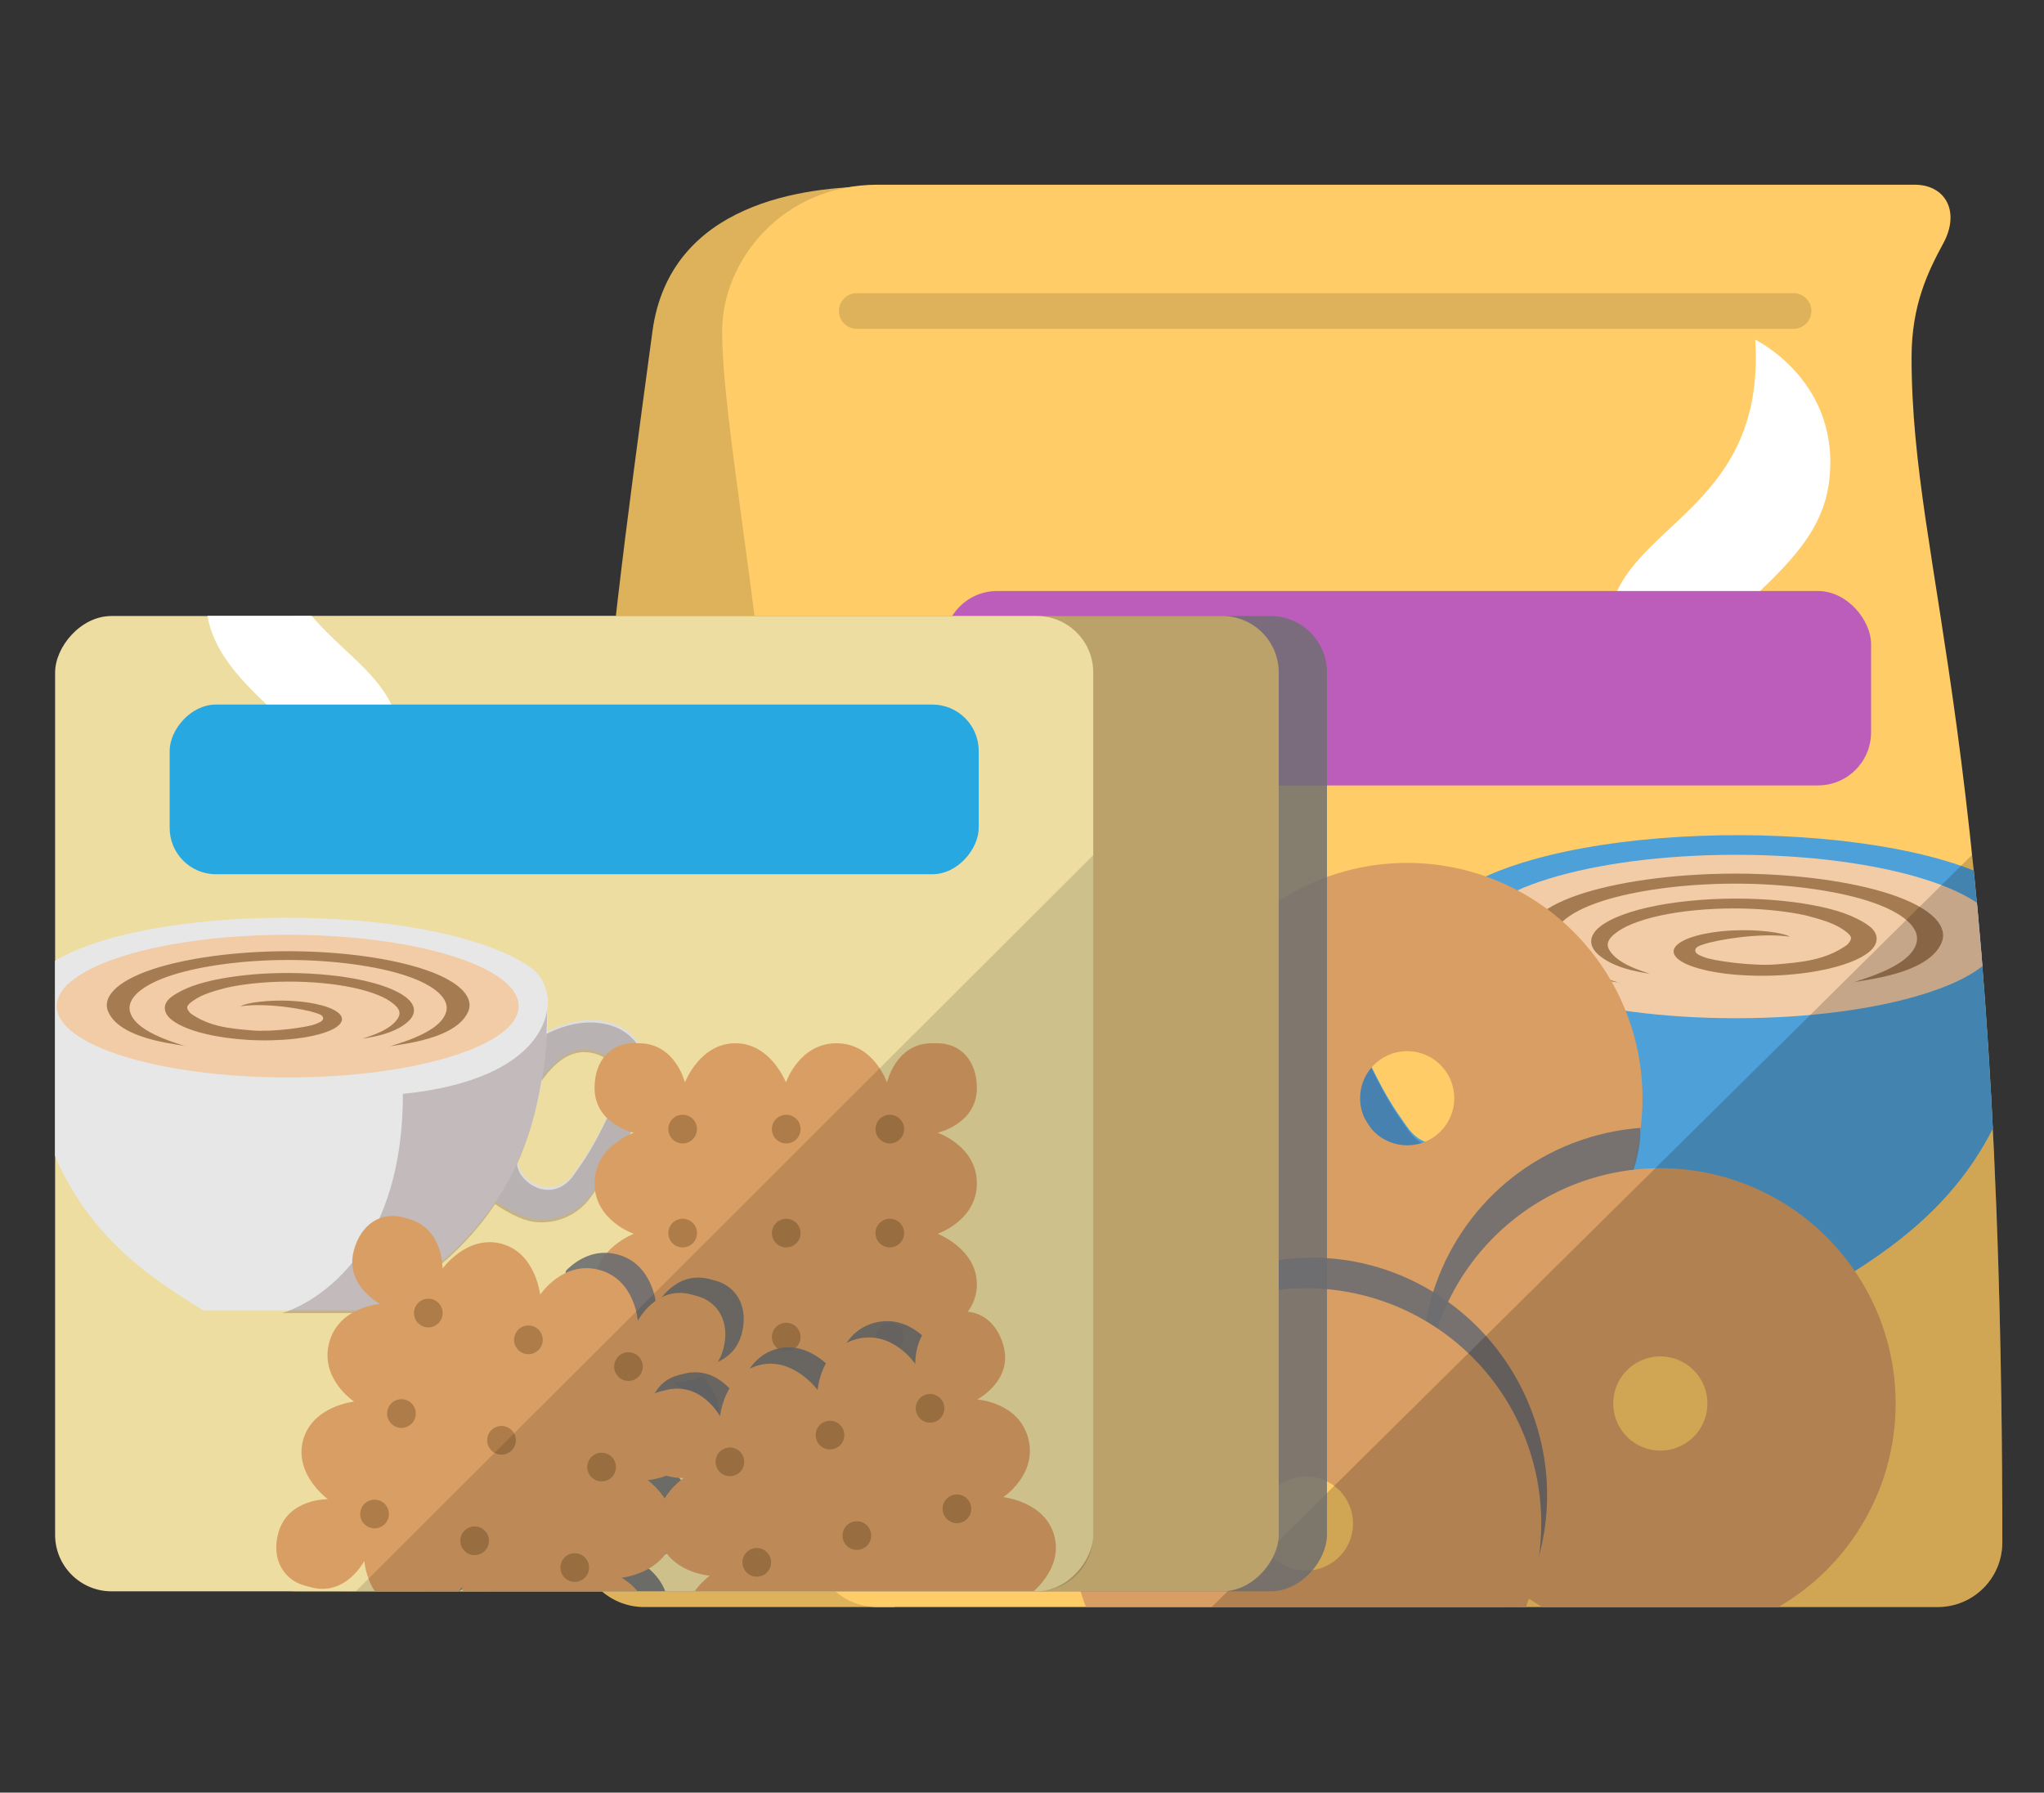 <?xml version="1.0" encoding="UTF-8" standalone="no"?>
<svg
   xmlns:dc="http://purl.org/dc/elements/1.1/"
   xmlns:cc="http://creativecommons.org/ns#"
   xmlns:rdf="http://www.w3.org/1999/02/22-rdf-syntax-ns#"
   xmlns:svg="http://www.w3.org/2000/svg"
   xmlns="http://www.w3.org/2000/svg"
   height="174.933"
   width="199.467"
   viewBox="0 0 187 164"
   id="svg8809"
   version="1.1">
  <rect x="0" y="0" width="187" height="164" fill="#333333" stroke="none"/>
  <defs
     id="defs8811">
    <clipPath
       clipPathUnits="userSpaceOnUse"
       id="clipPath9817">
      <ellipse
         ry="13.088"
         rx="12.762"
         style="color:#000000;clip-rule:nonzero;display:inline;overflow:visible;visibility:visible;opacity:1;isolation:auto;mix-blend-mode:normal;color-interpolation:sRGB;color-interpolation-filters:linearRGB;solid-color:#000000;solid-opacity:1;fill:#ffffff;fill-opacity:1;fill-rule:nonzero;stroke:none;stroke-width:2;stroke-linecap:round;stroke-linejoin:miter;stroke-miterlimit:4;stroke-dasharray:none;stroke-dashoffset:0;stroke-opacity:1;marker:none;color-rendering:auto;image-rendering:auto;shape-rendering:auto;text-rendering:auto;enable-background:accumulate"
         id="ellipse9819"
         cx="-525.889"
         cy="345.247"
         transform="matrix(0,1,1,0,0,0)" />
    </clipPath>
    <clipPath
       clipPathUnits="userSpaceOnUse"
       id="clipPath9708">
      <path
         style="color:#000000;clip-rule:nonzero;display:inline;overflow:visible;visibility:visible;opacity:1;isolation:auto;mix-blend-mode:normal;color-interpolation:sRGB;color-interpolation-filters:linearRGB;solid-color:#000000;solid-opacity:1;fill:#ffffff;fill-opacity:1;fill-rule:nonzero;stroke:none;stroke-width:2;stroke-linecap:round;stroke-linejoin:miter;stroke-miterlimit:4;stroke-dasharray:none;stroke-dashoffset:0;stroke-opacity:1;marker:none;color-rendering:auto;image-rendering:auto;shape-rendering:auto;text-rendering:auto;enable-background:accumulate"
         d="m -2327.51,929.574 c 2.593,7.134 0.14,15.055 -6.972,19.905 -5.126,3.496 -11.167,5.977 -17.319,5.026 l 0.647,-8.688 8.23,-22.472 c 2.434,-5.498 11.12,-0.5 11.12,-0.5 2,2.061 3.429,4.351 4.293,6.729 z"
         id="path9710" />
    </clipPath>
    <clipPath
       clipPathUnits="userSpaceOnUse"
       id="clipPath9618">
      <ellipse
         transform="matrix(-0.725,-0.689,0.59,-0.807,0,0)"
         ry="14.171"
         rx="13.23"
         style="color:#000000;clip-rule:nonzero;display:inline;overflow:visible;visibility:visible;opacity:1;isolation:auto;mix-blend-mode:normal;color-interpolation:sRGB;color-interpolation-filters:linearRGB;solid-color:#000000;solid-opacity:1;fill:#ffffff;fill-opacity:1;fill-rule:nonzero;stroke:none;stroke-width:2;stroke-linecap:round;stroke-linejoin:miter;stroke-miterlimit:4;stroke-dasharray:none;stroke-dashoffset:0;stroke-opacity:1;marker:none;color-rendering:auto;image-rendering:auto;shape-rendering:auto;text-rendering:auto;enable-background:accumulate"
         id="ellipse9620"
         cx="33.025"
         cy="626.371" />
    </clipPath>
    <clipPath
       clipPathUnits="userSpaceOnUse"
       id="clipPath9708-2">
      <path
         style="color:#000000;clip-rule:nonzero;display:inline;overflow:visible;visibility:visible;opacity:1;isolation:auto;mix-blend-mode:normal;color-interpolation:sRGB;color-interpolation-filters:linearRGB;solid-color:#000000;solid-opacity:1;fill:#ffffff;fill-opacity:1;fill-rule:nonzero;stroke:none;stroke-width:2;stroke-linecap:round;stroke-linejoin:miter;stroke-miterlimit:4;stroke-dasharray:none;stroke-dashoffset:0;stroke-opacity:1;marker:none;color-rendering:auto;image-rendering:auto;shape-rendering:auto;text-rendering:auto;enable-background:accumulate"
         d="m -2327.51,929.574 c 2.593,7.134 0.14,15.055 -6.972,19.905 -5.126,3.496 -11.167,5.977 -17.319,5.026 l 0.647,-8.688 8.23,-22.472 c 2.434,-5.498 11.12,-0.5 11.12,-0.5 2,2.061 3.429,4.351 4.293,6.729 z"
         id="path9710-2" />
    </clipPath>
    <clipPath
       id="clipPath71946"
       clipPathUnits="userSpaceOnUse">
      <path
         style="opacity:1;vector-effect:none;fill:#ffffff;fill-opacity:1;stroke:none;stroke-width:20.804;stroke-linecap:round;stroke-linejoin:round;stroke-miterlimit:4;stroke-dasharray:none;stroke-dashoffset:0;stroke-opacity:1"
         d="m 2644.565,-3840.135 h 192.974 c 5.769,0 8.519,5.024 5.36,10.877 -2.809,5.204 -5.923,11.438 -5.923,21.242 0,40.354 16.892,70.314 16.892,220.558 0,6.673 -5.372,12.045 -12.045,12.045 h -197.288 c -6.673,0 -12.045,-5.372 -12.045,-12.045 0,-132.8 -16.892,-199.489 -16.892,-225.369 0,-13.309 11.345,-27.308 28.967,-27.308 z"
         id="path71948" />
    </clipPath>
    <clipPath
       id="clipPath34918"
       clipPathUnits="userSpaceOnUse">
      <rect
         style="opacity:1;vector-effect:none;fill:#ffffff;fill-opacity:1;stroke:none;stroke-width:20.804;stroke-linecap:round;stroke-linejoin:round;stroke-miterlimit:4;stroke-dasharray:none;stroke-dashoffset:0;stroke-opacity:1"
         id="rect34920"
         width="221.378"
         height="207.985"
         x="2632.49"
         y="-3783.398"
         rx="12.045"
         ry="12.045" />
    </clipPath>
  </defs>
  <g
     id="g73428"
     style="display:inline"
     transform="matrix(0.696,0,0,0.696,-302.041,3020.389)">
    <g
       transform="matrix(1.187,0,0,1.187,-1744.999,628.297)"
       id="g71918">
      <path
         id="path71923"
         d="m 1932.678,-4164.637 c -7.721,0 -22.797,1.716 -24.737,16.051 -6.073,44.875 -8.077,60.613 -8.077,134.094 0,3.97 3.196,7.167 7.167,7.167 h 27.757 z"
         style="opacity:1;vector-effect:none;fill:#deb25a;fill-opacity:1;stroke:none;stroke-width:12.378;stroke-linecap:round;stroke-linejoin:round;stroke-miterlimit:4;stroke-dasharray:none;stroke-dashoffset:0;stroke-opacity:1" />
      <path
         style="opacity:1;vector-effect:none;fill:#ffcc67;fill-opacity:1;stroke:none;stroke-width:12.378;stroke-linecap:round;stroke-linejoin:round;stroke-miterlimit:4;stroke-dasharray:none;stroke-dashoffset:0;stroke-opacity:1"
         d="m 1932.893,-4164.834 h 114.819 c 3.432,0 5.069,2.989 3.189,6.472 -1.671,3.096 -3.524,6.805 -3.524,12.639 0,24.011 10.051,41.837 10.051,131.231 0,3.97 -3.196,7.167 -7.167,7.167 h -117.385 c -3.97,0 -7.167,-3.196 -7.167,-7.167 0,-79.016 -10.051,-118.695 -10.051,-134.094 0,-7.919 6.75,-16.248 17.235,-16.248 z"
         id="rect71874" />
      <g
         id="g71912"
         clip-path="url(#clipPath71946)"
         transform="matrix(0.595,0,0,0.595,359.39,-1879.973)">
        <g
           transform="matrix(-3.464,0,0,3.464,2961.312,-3794.9)"
           id="g71894"
           style="display:inline">
          <path
             id="path71876"
             d="m 52.218,10.621 c 0.458,5.533 -3.96,7.67 -3.96,7.67 1.635,-7.931 -7.135,-9.285 -7.92,-15.341 -0.703,-5.422 3.96,-7.67 3.96,-7.67 -0.589,9.437 7.469,9.892 7.92,15.341 z"
             style="color:#000000;clip-rule:nonzero;display:inline;overflow:visible;visibility:visible;opacity:1;isolation:auto;mix-blend-mode:normal;color-interpolation:sRGB;color-interpolation-filters:linearRGB;solid-color:#000000;solid-opacity:1;fill:#ffffff;fill-opacity:1;fill-rule:nonzero;stroke:none;stroke-width:0.787;stroke-linecap:butt;stroke-linejoin:miter;stroke-miterlimit:4;stroke-dasharray:none;stroke-dashoffset:0;stroke-opacity:1;marker:none;color-rendering:auto;image-rendering:auto;shape-rendering:auto;text-rendering:auto;enable-background:accumulate" />
          <g
             transform="matrix(0.931,0,0,0.931,3.328,1.596)"
             id="g71890">
            <path
               style="color:#000000;font-style:normal;font-variant:normal;font-weight:normal;font-stretch:normal;font-size:medium;line-height:normal;font-family:sans-serif;font-variant-ligatures:normal;font-variant-position:normal;font-variant-caps:normal;font-variant-numeric:normal;font-variant-alternates:normal;font-feature-settings:normal;text-indent:0;text-align:start;text-decoration:none;text-decoration-line:none;text-decoration-style:solid;text-decoration-color:#000000;letter-spacing:normal;word-spacing:normal;text-transform:none;writing-mode:lr-tb;direction:ltr;text-orientation:mixed;dominant-baseline:auto;baseline-shift:baseline;text-anchor:start;white-space:normal;shape-padding:0;clip-rule:nonzero;display:inline;overflow:visible;visibility:visible;opacity:1;isolation:auto;mix-blend-mode:normal;color-interpolation:sRGB;color-interpolation-filters:linearRGB;solid-color:#000000;solid-opacity:1;vector-effect:none;fill:#4da0d8;fill-opacity:1;fill-rule:evenodd;stroke:none;stroke-width:0.556;stroke-linecap:round;stroke-linejoin:round;stroke-miterlimit:4;stroke-dasharray:none;stroke-dashoffset:0;stroke-opacity:1;color-rendering:auto;image-rendering:auto;shape-rendering:auto;text-rendering:auto;enable-background:accumulate"
               d="m 61.76,29.607 0.013,3.073 c 1.146,-1.676 2.317,-2.456 3.769,-2.027 1.602,0.473 1.701,2.191 1.196,3.293 -1.292,2.82 -1.908,3.657 -2.642,4.697 -1.582,2.243 -4.206,0.164 -3.705,-1.15 l -1.608,3.01 c 0,0 1.067,0.766 2.061,1.099 1.367,0.459 3.302,0.059 4.407,-1.545 0.9,-1.307 1.891,-2.455 3.368,-5.867 0.946,-2.186 0.096,-4.741 -2.037,-5.402 -1.685,-0.523 -3.326,-0.026 -4.824,0.817 z"
               id="path71878" />
            <path
               id="path71880"
               d="m 27.924,27.525 c 0,-1.357 0.576,-2.059 1.455,-2.643 6.016,-3.999 24.652,-4.195 31.501,0 0.858,0.525 1.455,1.354 1.455,2.643 0,12.955 -6.93,17.378 -11.62,20.251 H 39.544 C 34.821,44.847 27.924,40.496 27.924,27.525 Z"
               style="color:#000000;clip-rule:nonzero;display:inline;overflow:visible;visibility:visible;opacity:1;isolation:auto;mix-blend-mode:normal;color-interpolation:sRGB;color-interpolation-filters:linearRGB;solid-color:#000000;solid-opacity:1;vector-effect:none;fill:#4da0d8;fill-opacity:1;fill-rule:nonzero;stroke:none;stroke-width:0.556;stroke-linecap:round;stroke-linejoin:miter;stroke-miterlimit:4;stroke-dasharray:none;stroke-dashoffset:0;stroke-opacity:1;marker:none;color-rendering:auto;image-rendering:auto;shape-rendering:auto;text-rendering:auto;enable-background:accumulate" />
            <ellipse
               ry="4.716"
               rx="15.272"
               cy="27.657"
               cx="45.129"
               id="ellipse71882"
               style="color:#000000;clip-rule:nonzero;display:inline;overflow:visible;visibility:visible;opacity:1;isolation:auto;mix-blend-mode:normal;color-interpolation:sRGB;color-interpolation-filters:linearRGB;solid-color:#000000;solid-opacity:1;vector-effect:none;fill:#f1cca7;fill-opacity:1;fill-rule:nonzero;stroke:none;stroke-width:0.742;stroke-linecap:round;stroke-linejoin:miter;stroke-miterlimit:4;stroke-dasharray:none;stroke-dashoffset:0;stroke-opacity:1;marker:none;color-rendering:auto;image-rendering:auto;shape-rendering:auto;text-rendering:auto;enable-background:accumulate" />
            <g
               id="g71888"
               transform="matrix(0.842,0,0,0.251,112.135,31.628)"
               style="fill:#e8e8e8;fill-opacity:1">
              <path
                 style="fill:#a57c52;fill-opacity:1;fill-rule:evenodd;stroke:none;stroke-width:0.243px;stroke-linecap:butt;stroke-linejoin:miter;stroke-opacity:1"
                 d="m -87.614,-5.147 c 0.385,-0.507 -5.091,-1.074 -6.084,-9.368 0,-1e-6 0,-1e-6 0,-2e-6 -0.398,-3.376 0.479,-7.641 3.523,-11.036 2.525,-2.804 6.412,-4.75 10.702,-4.733 0.01,6e-5 0.019,1.29e-4 0.029,2.08e-4 4.278,0.035 8.134,2.016 10.626,4.84 3.017,3.434 3.848,7.721 3.409,11.1 -1.096,8.307 -6.601,8.791 -6.219,9.31 -0.203,-0.275 4.08,-3.129 4.507,-9.484 0.205,-2.958 -0.7,-6.65 -3.314,-9.468 -2.143,-2.322 -5.466,-3.969 -9.024,-3.99 -0.008,-4.7e-5 -0.016,-8.5e-5 -0.024,-1.15e-4 -3.567,-0.023 -6.918,1.593 -9.088,3.897 -2.637,2.786 -3.581,6.457 -3.413,9.41 10e-7,0 10e-7,0 10e-7,0 0.349,6.346 4.578,9.25 4.372,9.522 z"
                 id="path71884" />
              <path
                 style="fill:#a57c52;fill-opacity:1;fill-rule:evenodd;stroke:none;stroke-width:0.181px;stroke-linecap:butt;stroke-linejoin:miter;stroke-opacity:1"
                 d="m -73.654,-7.238 c -0.115,-0.141 1.914,-1.568 2.654,-5.009 0.331,-1.534 0.31,-2.875 -0.519,-4.793 -0.662,-1.536 -1.864,-3.038 -3.534,-4.03 l -2e-6,-10e-7 c -1.467,-0.873 -3.309,-1.345 -5.177,-1.17 -1.452,0.136 -2.927,0.662 -4.157,1.576 -0.932,0.851 -1.903,1.652 -2.658,3.511 -0.542,1.336 -0.535,1.817 -0.178,3.211 1.497,3.605 3.162,4.041 4.825,4.522 1.637,0.474 4.38,-0.821 4.97,-1.636 0.235,-0.326 0.641,-0.707 0.629,-1.609 -0.012,-0.902 -0.44,-1.186 -0.598,-1.377 -0.804,-0.969 -3.88,-2.765 -5.894,-1.727 0.012,0.014 0.361,-0.951 2.094,-1.378 0.704,-0.173 1.631,-0.21 2.609,0.126 0.767,0.264 1.559,0.763 2.183,1.536 0.536,0.665 0.935,1.525 1.054,2.499 0.138,1.161 -0.13,2.439 -0.864,3.541 -0.662,0.989 -1.662,1.8 -2.877,2.249 -1.122,0.413 -2.385,0.516 -3.629,0.268 -1.17,-0.235 -2.296,-0.76 -3.269,-1.532 -1.397,-1.107 -2.466,-2.696 -2.948,-4.529 -0.455,-1.738 -0.399,-3.786 0.281,-5.393 1.033,-2.442 2.29,-3.56 3.261,-4.284 1.512,-1.101 3.281,-1.711 5.028,-1.845 2.249,-0.173 4.402,0.434 6.114,1.515 l 2e-6,1e-6 c 1.945,1.231 3.267,3.022 3.957,4.834 0.859,2.261 0.743,4.479 0.248,6.159 -1.2,4.058 -3.707,4.638 -3.604,4.765 z"
                 id="path71886" />
            </g>
          </g>
          <path
             style="color:#000000;font-style:normal;font-variant:normal;font-weight:normal;font-stretch:normal;font-size:medium;line-height:normal;font-family:sans-serif;font-variant-ligatures:normal;font-variant-position:normal;font-variant-caps:normal;font-variant-numeric:normal;font-variant-alternates:normal;font-feature-settings:normal;text-indent:0;text-align:start;text-decoration:none;text-decoration-line:none;text-decoration-style:solid;text-decoration-color:#000000;letter-spacing:normal;word-spacing:normal;text-transform:none;writing-mode:lr-tb;direction:ltr;text-orientation:mixed;dominant-baseline:auto;baseline-shift:baseline;text-anchor:start;white-space:normal;shape-padding:0;clip-rule:nonzero;display:inline;overflow:visible;visibility:visible;opacity:0.2;isolation:auto;mix-blend-mode:normal;color-interpolation:sRGB;color-interpolation-filters:linearRGB;solid-color:#000000;solid-opacity:1;vector-effect:none;fill:#2b080a;fill-opacity:1;fill-rule:evenodd;stroke:none;stroke-width:1.316;stroke-linecap:round;stroke-linejoin:round;stroke-miterlimit:4;stroke-dasharray:none;stroke-dashoffset:0;stroke-opacity:1;color-rendering:auto;image-rendering:auto;shape-rendering:auto;text-rendering:auto;enable-background:accumulate"
             d="m -183.377,533.763 c 0,29.26 -18.875,34.251 -18.875,34.251 l 13.945,-0.009 c 6.04,-3.699 13.647,-8.495 19.326,-17.033 0.557,0.385 2.609,1.758 4.635,2.438 3.232,1.085 7.808,0.139 10.422,-3.654 2.129,-3.09 4.473,-5.803 7.965,-13.873 2.237,-5.17 0.227,-11.211 -4.816,-12.775 -3.527,-1.094 -6.972,-0.295 -10.174,1.283 0.074,-1.384 0.123,-2.798 0.123,-4.273 0,0 0.324,11.271 -22.551,13.646 z m 28.273,-6.523 c 0.601,-0.006 1.221,0.083 1.865,0.273 3.787,1.119 4.022,5.181 2.828,7.787 -3.056,6.668 -4.512,8.65 -6.246,11.109 -3.338,4.735 -8.626,1.328 -8.885,-1.668 1.682,-3.729 3.007,-8.03 3.818,-13.018 2.066,-2.841 4.183,-4.461 6.619,-4.484 z"
             transform="matrix(0.394,0,0,0.394,124.684,-177.553)"
             id="path71892" />
        </g>
        <g
           transform="matrix(-0.778,0.234,0.234,0.778,5110.341,-579.061)"
           style="display:inline"
           id="g71910">
          <path
             id="path71896"
             d="m 1694.489,-4536.592 a 53.906,53.906 0 0 0 -53.906,53.906 53.906,53.906 0 0 0 53.906,53.906 53.906,53.906 0 0 0 53.906,-53.906 53.906,53.906 0 0 0 -53.906,-53.906 z m 0,43.125 a 10.781,10.781 0 0 1 10.781,10.781 10.781,10.781 0 0 1 -10.781,10.781 10.781,10.781 0 0 1 -10.781,-10.781 10.781,10.781 0 0 1 10.781,-10.781 z"
             style="opacity:1;vector-effect:none;fill:#d99e63;fill-opacity:1;stroke:none;stroke-width:13.125;stroke-linecap:round;stroke-linejoin:round;stroke-miterlimit:4;stroke-dasharray:none;stroke-dashoffset:0;stroke-opacity:1" />
          <g
             transform="translate(25.312)"
             id="g71902">
            <path
               id="path71898"
               d="m 1631.677,-4462.06 c -4.013,0 -7.923,0.438 -11.685,1.27 0,0 6.778,31.072 60.901,30.61 -8.423,-18.791 -27.291,-31.88 -49.216,-31.88 z"
               style="opacity:0.9;vector-effect:none;fill:#6d6e70;fill-opacity:1;stroke:none;stroke-width:13.125;stroke-linecap:round;stroke-linejoin:round;stroke-miterlimit:4;stroke-dasharray:none;stroke-dashoffset:0;stroke-opacity:1" />
            <path
               style="opacity:1;vector-effect:none;fill:#d99e63;fill-opacity:1;stroke:none;stroke-width:13.125;stroke-linecap:round;stroke-linejoin:round;stroke-miterlimit:4;stroke-dasharray:none;stroke-dashoffset:0;stroke-opacity:1"
               d="m 1633.786,-4452.92 a 53.906,53.906 0 0 0 -53.906,53.906 53.906,53.906 0 0 0 53.906,53.906 53.906,53.906 0 0 0 53.906,-53.906 53.906,53.906 0 0 0 -53.906,-53.906 z m 0,43.125 a 10.781,10.781 0 0 1 10.781,10.781 10.781,10.781 0 0 1 -10.781,10.781 10.781,10.781 0 0 1 -10.781,-10.781 10.781,10.781 0 0 1 10.781,-10.781 z"
               id="path71900" />
          </g>
          <g
             transform="translate(3.166,2.952)"
             id="g71908">
            <path
               style="opacity:0.9;vector-effect:none;fill:#6d6e70;fill-opacity:1;stroke:none;stroke-width:13.125;stroke-linecap:round;stroke-linejoin:round;stroke-miterlimit:4;stroke-dasharray:none;stroke-dashoffset:0;stroke-opacity:1"
               d="m 1737.936,-4459.156 c -29.772,1e-4 -53.409,24.466 -53.409,54.238 0,15.835 6.827,30.075 17.699,39.937 20.887,-37.814 17.522,-63.02 26.142,-80.209 4.806,-8.724 6.857,-7.337 9.568,-13.966 z"
               id="path71904" />
            <path
               id="path71906"
               d="m 1741.599,-4452.92 a 53.906,53.906 0 0 0 -53.906,53.906 53.906,53.906 0 0 0 53.906,53.906 53.906,53.906 0 0 0 53.906,-53.906 53.906,53.906 0 0 0 -53.906,-53.906 z m 0,43.125 a 10.781,10.781 0 0 1 10.781,10.781 10.781,10.781 0 0 1 -10.781,10.781 10.781,10.781 0 0 1 -10.781,-10.781 10.781,10.781 0 0 1 10.781,-10.781 z"
               style="opacity:1;vector-effect:none;fill:#d99e63;fill-opacity:1;stroke:none;stroke-width:13.125;stroke-linecap:round;stroke-linejoin:round;stroke-miterlimit:4;stroke-dasharray:none;stroke-dashoffset:0;stroke-opacity:1" />
          </g>
        </g>
      </g>
      <rect
         style="display:inline;opacity:1;fill:#bc5dbb;fill-opacity:1;stroke:none;stroke-width:10.603;stroke-linecap:round;stroke-linejoin:round;stroke-miterlimit:4;stroke-dasharray:none;stroke-dashoffset:0;stroke-opacity:1"
         id="rect71914"
         width="102.65"
         height="21.529"
         x="1940.243"
         y="-4119.84"
         ry="5.876"
         rx="5.876" />
      <path
         id="path71925"
         d="m 1930.615,-4152.822 a 1.974,1.974 0 1 0 0,3.947 h 103.645 a 1.974,1.974 0 1 0 0,-3.947 z"
         style="color:#000000;font-style:normal;font-variant:normal;font-weight:normal;font-stretch:normal;font-size:medium;line-height:normal;font-family:sans-serif;font-variant-ligatures:normal;font-variant-position:normal;font-variant-caps:normal;font-variant-numeric:normal;font-variant-alternates:normal;font-feature-settings:normal;text-indent:0;text-align:start;text-decoration:none;text-decoration-line:none;text-decoration-style:solid;text-decoration-color:#000000;letter-spacing:normal;word-spacing:normal;text-transform:none;writing-mode:lr-tb;direction:ltr;text-orientation:mixed;dominant-baseline:auto;baseline-shift:baseline;text-anchor:start;white-space:normal;shape-padding:0;clip-rule:nonzero;display:inline;overflow:visible;visibility:visible;opacity:1;isolation:auto;mix-blend-mode:normal;color-interpolation:sRGB;color-interpolation-filters:linearRGB;solid-color:#000000;solid-opacity:1;vector-effect:none;fill:#deb25a;fill-opacity:1;fill-rule:nonzero;stroke:none;stroke-width:3.948;stroke-linecap:round;stroke-linejoin:miter;stroke-miterlimit:4;stroke-dasharray:none;stroke-dashoffset:0;stroke-opacity:1;color-rendering:auto;image-rendering:auto;shape-rendering:auto;text-rendering:auto;enable-background:accumulate" />
      <path
         id="path72062"
         d="m 2054.078,-4090.621 c 1.845,17.664 3.35,41.539 3.35,76.129 0,3.97 -3.196,7.167 -7.167,7.167 h -80.384 z"
         style="opacity:0.2;vector-effect:none;fill:#141310;fill-opacity:1;stroke:none;stroke-width:12.378;stroke-linecap:round;stroke-linejoin:round;stroke-miterlimit:4;stroke-dasharray:none;stroke-dashoffset:0;stroke-opacity:1" />
    </g>
    <g
       id="g35111"
       transform="matrix(-1.036,0,0,1.036,2572.706,21.127)">
      <rect
         ry="7.167"
         rx="7.167"
         y="-4131.076"
         x="1896.055"
         height="123.75"
         width="131.719"
         id="rect72064"
         style="opacity:0.831;vector-effect:none;fill:#6d6e70;fill-opacity:1;stroke:none;stroke-width:12.378;stroke-linecap:round;stroke-linejoin:round;stroke-miterlimit:4;stroke-dasharray:none;stroke-dashoffset:0;stroke-opacity:1" />
      <rect
         style="opacity:1;vector-effect:none;fill:#bba26a;fill-opacity:1;stroke:none;stroke-width:12.378;stroke-linecap:round;stroke-linejoin:round;stroke-miterlimit:4;stroke-dasharray:none;stroke-dashoffset:0;stroke-opacity:1"
         id="rect34735"
         width="131.719"
         height="123.75"
         x="1902.175"
         y="-4131.076"
         rx="7.167"
         ry="7.167" />
      <rect
         ry="7.167"
         rx="7.167"
         y="-4131.076"
         x="1925.709"
         height="123.75"
         width="131.719"
         id="rect34733"
         style="opacity:1;vector-effect:none;fill:#eddda0;fill-opacity:1;stroke:none;stroke-width:12.378;stroke-linecap:round;stroke-linejoin:round;stroke-miterlimit:4;stroke-dasharray:none;stroke-dashoffset:0;stroke-opacity:1" />
      <g
         transform="matrix(0.595,0,0,0.595,359.39,-1879.973)"
         clip-path="url(#clipPath34918)"
         id="g34914">
        <g
           style="display:inline"
           id="g15423-4"
           transform="matrix(-3.464,0,0,3.464,2961.312,-3794.9)">
          <path
             style="color:#000000;clip-rule:nonzero;display:inline;overflow:visible;visibility:visible;opacity:1;isolation:auto;mix-blend-mode:normal;color-interpolation:sRGB;color-interpolation-filters:linearRGB;solid-color:#000000;solid-opacity:1;fill:#ffffff;fill-opacity:1;fill-rule:nonzero;stroke:none;stroke-width:0.787;stroke-linecap:butt;stroke-linejoin:miter;stroke-miterlimit:4;stroke-dasharray:none;stroke-dashoffset:0;stroke-opacity:1;marker:none;color-rendering:auto;image-rendering:auto;shape-rendering:auto;text-rendering:auto;enable-background:accumulate"
             d="m 52.218,10.621 c 0.458,5.533 -3.96,7.67 -3.96,7.67 1.635,-7.931 -7.135,-9.285 -7.92,-15.341 -0.703,-5.422 3.96,-7.67 3.96,-7.67 -0.589,9.437 7.469,9.892 7.92,15.341 z"
             id="path15405-5" />
          <g
             id="g15419-8"
             transform="matrix(0.931,0,0,0.931,3.328,1.596)">
            <path
               id="path15407-2"
               d="m 61.76,29.607 0.013,3.073 c 1.146,-1.676 2.317,-2.456 3.769,-2.027 1.602,0.473 1.701,2.191 1.196,3.293 -1.292,2.82 -1.908,3.657 -2.642,4.697 -1.582,2.243 -4.206,0.164 -3.705,-1.15 l -1.608,3.01 c 0,0 1.067,0.766 2.061,1.099 1.367,0.459 3.302,0.059 4.407,-1.545 0.9,-1.307 1.891,-2.455 3.368,-5.867 0.946,-2.186 0.096,-4.741 -2.037,-5.402 -1.685,-0.523 -3.326,-0.026 -4.824,0.817 z"
               style="color:#000000;font-style:normal;font-variant:normal;font-weight:normal;font-stretch:normal;font-size:medium;line-height:normal;font-family:sans-serif;font-variant-ligatures:normal;font-variant-position:normal;font-variant-caps:normal;font-variant-numeric:normal;font-variant-alternates:normal;font-feature-settings:normal;text-indent:0;text-align:start;text-decoration:none;text-decoration-line:none;text-decoration-style:solid;text-decoration-color:#000000;letter-spacing:normal;word-spacing:normal;text-transform:none;writing-mode:lr-tb;direction:ltr;text-orientation:mixed;dominant-baseline:auto;baseline-shift:baseline;text-anchor:start;white-space:normal;shape-padding:0;clip-rule:nonzero;display:inline;overflow:visible;visibility:visible;opacity:1;isolation:auto;mix-blend-mode:normal;color-interpolation:sRGB;color-interpolation-filters:linearRGB;solid-color:#000000;solid-opacity:1;vector-effect:none;fill:#dddddc;fill-opacity:1;fill-rule:evenodd;stroke:none;stroke-width:0.556;stroke-linecap:round;stroke-linejoin:round;stroke-miterlimit:4;stroke-dasharray:none;stroke-dashoffset:0;stroke-opacity:1;color-rendering:auto;image-rendering:auto;shape-rendering:auto;text-rendering:auto;enable-background:accumulate" />
            <path
               style="color:#000000;clip-rule:nonzero;display:inline;overflow:visible;visibility:visible;opacity:1;isolation:auto;mix-blend-mode:normal;color-interpolation:sRGB;color-interpolation-filters:linearRGB;solid-color:#000000;solid-opacity:1;vector-effect:none;fill:#e8e7e7;fill-opacity:1;fill-rule:nonzero;stroke:none;stroke-width:0.556;stroke-linecap:round;stroke-linejoin:miter;stroke-miterlimit:4;stroke-dasharray:none;stroke-dashoffset:0;stroke-opacity:1;marker:none;color-rendering:auto;image-rendering:auto;shape-rendering:auto;text-rendering:auto;enable-background:accumulate"
               d="m 27.924,27.525 c 0,-1.357 0.576,-2.059 1.455,-2.643 6.016,-3.999 24.652,-4.195 31.501,0 0.858,0.525 1.455,1.354 1.455,2.643 0,12.955 -6.93,17.378 -11.62,20.251 H 39.544 C 34.821,44.847 27.924,40.496 27.924,27.525 Z"
               id="path15409-5" />
            <ellipse
               style="color:#000000;clip-rule:nonzero;display:inline;overflow:visible;visibility:visible;opacity:1;isolation:auto;mix-blend-mode:normal;color-interpolation:sRGB;color-interpolation-filters:linearRGB;solid-color:#000000;solid-opacity:1;vector-effect:none;fill:#f1cca7;fill-opacity:1;fill-rule:nonzero;stroke:none;stroke-width:0.742;stroke-linecap:round;stroke-linejoin:miter;stroke-miterlimit:4;stroke-dasharray:none;stroke-dashoffset:0;stroke-opacity:1;marker:none;color-rendering:auto;image-rendering:auto;shape-rendering:auto;text-rendering:auto;enable-background:accumulate"
               id="ellipse15411-8"
               cx="45.129"
               cy="27.657"
               rx="15.272"
               ry="4.716" />
            <g
               style="fill:#e8e8e8;fill-opacity:1"
               transform="matrix(0.842,0,0,0.251,112.135,31.628)"
               id="g15417-6">
              <path
                 id="path15413-3"
                 d="m -87.614,-5.147 c 0.385,-0.507 -5.091,-1.074 -6.084,-9.368 0,-1e-6 0,-1e-6 0,-2e-6 -0.398,-3.376 0.479,-7.641 3.523,-11.036 2.525,-2.804 6.412,-4.75 10.702,-4.733 0.01,6e-5 0.019,1.29e-4 0.029,2.08e-4 4.278,0.035 8.134,2.016 10.626,4.84 3.017,3.434 3.848,7.721 3.409,11.1 -1.096,8.307 -6.601,8.791 -6.219,9.31 -0.203,-0.275 4.08,-3.129 4.507,-9.484 0.205,-2.958 -0.7,-6.65 -3.314,-9.468 -2.143,-2.322 -5.466,-3.969 -9.024,-3.99 -0.008,-4.7e-5 -0.016,-8.5e-5 -0.024,-1.15e-4 -3.567,-0.023 -6.918,1.593 -9.088,3.897 -2.637,2.786 -3.581,6.457 -3.413,9.41 10e-7,0 10e-7,0 10e-7,0 0.349,6.346 4.578,9.25 4.372,9.522 z"
                 style="fill:#a57c52;fill-opacity:1;fill-rule:evenodd;stroke:none;stroke-width:0.243px;stroke-linecap:butt;stroke-linejoin:miter;stroke-opacity:1" />
              <path
                 id="path15415-2"
                 d="m -73.654,-7.238 c -0.115,-0.141 1.914,-1.568 2.654,-5.009 0.331,-1.534 0.31,-2.875 -0.519,-4.793 -0.662,-1.536 -1.864,-3.038 -3.534,-4.03 l -2e-6,-10e-7 c -1.467,-0.873 -3.309,-1.345 -5.177,-1.17 -1.452,0.136 -2.927,0.662 -4.157,1.576 -0.932,0.851 -1.903,1.652 -2.658,3.511 -0.542,1.336 -0.535,1.817 -0.178,3.211 1.497,3.605 3.162,4.041 4.825,4.522 1.637,0.474 4.38,-0.821 4.97,-1.636 0.235,-0.326 0.641,-0.707 0.629,-1.609 -0.012,-0.902 -0.44,-1.186 -0.598,-1.377 -0.804,-0.969 -3.88,-2.765 -5.894,-1.727 0.012,0.014 0.361,-0.951 2.094,-1.378 0.704,-0.173 1.631,-0.21 2.609,0.126 0.767,0.264 1.559,0.763 2.183,1.536 0.536,0.665 0.935,1.525 1.054,2.499 0.138,1.161 -0.13,2.439 -0.864,3.541 -0.662,0.989 -1.662,1.8 -2.877,2.249 -1.122,0.413 -2.385,0.516 -3.629,0.268 -1.17,-0.235 -2.296,-0.76 -3.269,-1.532 -1.397,-1.107 -2.466,-2.696 -2.948,-4.529 -0.455,-1.738 -0.399,-3.786 0.281,-5.393 1.033,-2.442 2.29,-3.56 3.261,-4.284 1.512,-1.101 3.281,-1.711 5.028,-1.845 2.249,-0.173 4.402,0.434 6.114,1.515 l 2e-6,1e-6 c 1.945,1.231 3.267,3.022 3.957,4.834 0.859,2.261 0.743,4.479 0.248,6.159 -1.2,4.058 -3.707,4.638 -3.604,4.765 z"
                 style="fill:#a57c52;fill-opacity:1;fill-rule:evenodd;stroke:none;stroke-width:0.181px;stroke-linecap:butt;stroke-linejoin:miter;stroke-opacity:1" />
            </g>
          </g>
          <path
             id="path15421-2"
             transform="matrix(0.394,0,0,0.394,124.684,-177.553)"
             d="m -183.377,533.763 c 0,29.26 -18.875,34.251 -18.875,34.251 l 13.945,-0.009 c 6.04,-3.699 13.647,-8.495 19.326,-17.033 0.557,0.385 2.609,1.758 4.635,2.438 3.232,1.085 7.808,0.139 10.422,-3.654 2.129,-3.09 4.473,-5.803 7.965,-13.873 2.237,-5.17 0.227,-11.211 -4.816,-12.775 -3.527,-1.094 -6.972,-0.295 -10.174,1.283 0.074,-1.384 0.123,-2.798 0.123,-4.273 0,0 0.324,11.271 -22.551,13.646 z m 28.273,-6.523 c 0.601,-0.006 1.221,0.083 1.865,0.273 3.787,1.119 4.022,5.181 2.828,7.787 -3.056,6.668 -4.512,8.65 -6.246,11.109 -3.338,4.735 -8.626,1.328 -8.885,-1.668 1.682,-3.729 3.007,-8.03 3.818,-13.018 2.066,-2.841 4.183,-4.461 6.619,-4.484 z"
             style="color:#000000;font-style:normal;font-variant:normal;font-weight:normal;font-stretch:normal;font-size:medium;line-height:normal;font-family:sans-serif;font-variant-ligatures:normal;font-variant-position:normal;font-variant-caps:normal;font-variant-numeric:normal;font-variant-alternates:normal;font-feature-settings:normal;text-indent:0;text-align:start;text-decoration:none;text-decoration-line:none;text-decoration-style:solid;text-decoration-color:#000000;letter-spacing:normal;word-spacing:normal;text-transform:none;writing-mode:lr-tb;direction:ltr;text-orientation:mixed;dominant-baseline:auto;baseline-shift:baseline;text-anchor:start;white-space:normal;shape-padding:0;clip-rule:nonzero;display:inline;overflow:visible;visibility:visible;opacity:0.2;isolation:auto;mix-blend-mode:normal;color-interpolation:sRGB;color-interpolation-filters:linearRGB;solid-color:#000000;solid-opacity:1;vector-effect:none;fill:#2b080a;fill-opacity:1;fill-rule:evenodd;stroke:none;stroke-width:1.316;stroke-linecap:round;stroke-linejoin:round;stroke-miterlimit:4;stroke-dasharray:none;stroke-dashoffset:0;stroke-opacity:1;color-rendering:auto;image-rendering:auto;shape-rendering:auto;text-rendering:auto;enable-background:accumulate" />
        </g>
        <g
           id="g34944"
           transform="matrix(-0.445,0,0,0.445,4109.96,-1933.873)">
          <path
             style="opacity:1;vector-effect:none;fill:#d99e63;fill-opacity:1;stroke:none;stroke-width:22.059;stroke-linecap:round;stroke-linejoin:round;stroke-miterlimit:4;stroke-dasharray:none;stroke-dashoffset:0;stroke-opacity:1"
             d="m 3103.07,-3768.856 c 17.29,0.04 21.453,-18.801 21.453,-18.801 0,0 6.334,18.801 24.21,18.801 17.876,0 24.21,-18.801 24.21,-18.801 0,0 7.219,18.801 24.21,18.801 17.073,0 24.21,-18.801 24.21,-18.801 0,0 4.493,18.801 22.044,18.801 0.696,0 1.537,0 2.304,0 10.377,0 18.73,-8.255 18.73,-20.798 0,-17.55 -18.801,-22.044 -18.801,-22.044 0,0 18.801,-7.137 18.801,-24.21 0,-16.991 -18.801,-24.21 -18.801,-24.21 0,0 18.801,-6.334 18.801,-24.21 0,-17.876 -18.801,-24.21 -18.801,-24.21 0,0 18.801,-4.163 18.801,-21.453 0,-13.528 -8.354,-21.434 -18.73,-21.434 h -2.894 c -17.29,0 -21.453,18.801 -21.453,18.801 0,0 -6.334,-18.801 -24.21,-18.801 -17.876,0 -24.21,18.801 -24.21,18.801 0,0 -7.219,-18.801 -24.21,-18.801 -17.073,0 -24.21,18.801 -24.21,18.801 0,0 -4.493,-18.782 -22.044,-18.801 -0.624,-7e-4 -1.488,-0.054 -2.516,-0.054 -10.62,0 -18.73,7.96 -18.73,21.488 0,17.29 18.801,21.453 18.801,21.453 0,0 -18.801,6.334 -18.801,24.21 0,17.876 18.801,24.21 18.801,24.21 0,0 -18.801,7.219 -18.801,24.21 0,17.073 18.801,24.21 18.801,24.21 0,0 -18.801,4.493 -18.801,22.044 0,12.543 8.249,20.798 18.73,20.798 z"
             id="path34922" />
          <g
             id="g34942">
            <circle
               style="display:inline;opacity:1;vector-effect:none;fill:#ae7c49;fill-opacity:1;stroke:none;stroke-width:1.673;stroke-linecap:round;stroke-linejoin:round;stroke-miterlimit:4;stroke-dasharray:none;stroke-dashoffset:0;stroke-opacity:1"
               id="circle34924"
               cx="3123.45"
               cy="-3910.287"
               r="6.871" />
            <circle
               r="6.871"
               cy="-3910.287"
               cx="3173.083"
               id="circle34926"
               style="display:inline;opacity:1;vector-effect:none;fill:#ae7c49;fill-opacity:1;stroke:none;stroke-width:1.673;stroke-linecap:round;stroke-linejoin:round;stroke-miterlimit:4;stroke-dasharray:none;stroke-dashoffset:0;stroke-opacity:1" />
            <circle
               style="display:inline;opacity:1;vector-effect:none;fill:#ae7c49;fill-opacity:1;stroke:none;stroke-width:1.673;stroke-linecap:round;stroke-linejoin:round;stroke-miterlimit:4;stroke-dasharray:none;stroke-dashoffset:0;stroke-opacity:1"
               id="circle34928"
               cx="3222.716"
               cy="-3910.287"
               r="6.871" />
            <circle
               r="6.871"
               cy="-3860.457"
               cx="3123.45"
               id="circle34930"
               style="display:inline;opacity:1;vector-effect:none;fill:#ae7c49;fill-opacity:1;stroke:none;stroke-width:1.673;stroke-linecap:round;stroke-linejoin:round;stroke-miterlimit:4;stroke-dasharray:none;stroke-dashoffset:0;stroke-opacity:1" />
            <circle
               style="display:inline;opacity:1;vector-effect:none;fill:#ae7c49;fill-opacity:1;stroke:none;stroke-width:1.673;stroke-linecap:round;stroke-linejoin:round;stroke-miterlimit:4;stroke-dasharray:none;stroke-dashoffset:0;stroke-opacity:1"
               id="circle34932"
               cx="3173.083"
               cy="-3860.457"
               r="6.871" />
            <circle
               r="6.871"
               cy="-3860.457"
               cx="3222.716"
               id="circle34934"
               style="display:inline;opacity:1;vector-effect:none;fill:#ae7c49;fill-opacity:1;stroke:none;stroke-width:1.673;stroke-linecap:round;stroke-linejoin:round;stroke-miterlimit:4;stroke-dasharray:none;stroke-dashoffset:0;stroke-opacity:1" />
            <circle
               style="display:inline;opacity:1;vector-effect:none;fill:#ae7c49;fill-opacity:1;stroke:none;stroke-width:1.673;stroke-linecap:round;stroke-linejoin:round;stroke-miterlimit:4;stroke-dasharray:none;stroke-dashoffset:0;stroke-opacity:1"
               id="circle34936"
               cx="3123.45"
               cy="-3810.628"
               r="6.871" />
            <circle
               r="6.871"
               cy="-3810.628"
               cx="3173.083"
               id="circle34938"
               style="display:inline;opacity:1;vector-effect:none;fill:#ae7c49;fill-opacity:1;stroke:none;stroke-width:1.673;stroke-linecap:round;stroke-linejoin:round;stroke-miterlimit:4;stroke-dasharray:none;stroke-dashoffset:0;stroke-opacity:1" />
            <circle
               style="display:inline;opacity:1;vector-effect:none;fill:#ae7c49;fill-opacity:1;stroke:none;stroke-width:1.673;stroke-linecap:round;stroke-linejoin:round;stroke-miterlimit:4;stroke-dasharray:none;stroke-dashoffset:0;stroke-opacity:1"
               id="circle34940"
               cx="3222.716"
               cy="-3810.628"
               r="6.871" />
          </g>
        </g>
        <g
           transform="matrix(-0.43,0.115,0.115,0.43,4567.029,-2312.497)"
           id="g34885">
          <path
             style="opacity:0.9;vector-effect:none;fill:#6d6e70;fill-opacity:1;stroke:none;stroke-width:22.059;stroke-linecap:round;stroke-linejoin:round;stroke-miterlimit:4;stroke-dasharray:none;stroke-dashoffset:0;stroke-opacity:1"
             d="m 3155.359,-3778.246 c 17.876,0 24.21,-18.801 24.21,-18.801 0,0 7.219,18.801 24.21,18.801 17.073,0 24.21,-18.801 24.21,-18.801 0,0 4.493,18.801 22.044,18.801 h 2.304 c 10.377,0 18.73,-8.255 18.73,-20.798 0,-17.55 -18.801,-22.044 -18.801,-22.044 0,0 18.801,-7.137 18.801,-24.21 0,-16.991 -18.801,-24.21 -18.801,-24.21 0,0 18.801,-6.334 18.801,-24.21 0,-17.876 -18.801,-24.21 -18.801,-24.21 0,0 18.801,-4.163 18.801,-21.453 0,-13.528 -8.354,-21.434 -18.73,-21.434 h -2.894 c -17.29,0 -21.453,18.801 -21.453,18.801 0,0 -6.334,-18.801 -24.21,-18.801 -11.215,0 -17.887,7.4 -21.302,12.915 -2.029,3.276 1.947,2.294 1.947,2.294 6.331,13.499 -20.883,117.02 -29.065,167.359 z"
             id="path35067" />
          <path
             id="path34863"
             d="m 3103.07,-3768.856 c 17.29,0.04 21.453,-18.801 21.453,-18.801 0,0 6.334,18.801 24.21,18.801 17.876,0 24.21,-18.801 24.21,-18.801 0,0 7.219,18.801 24.21,18.801 17.073,0 24.21,-18.801 24.21,-18.801 0,0 4.493,18.801 22.044,18.801 0.696,0 1.537,0 2.304,0 10.377,0 18.73,-8.255 18.73,-20.798 0,-17.55 -18.801,-22.044 -18.801,-22.044 0,0 18.801,-7.137 18.801,-24.21 0,-16.991 -18.801,-24.21 -18.801,-24.21 0,0 18.801,-6.334 18.801,-24.21 0,-17.876 -18.801,-24.21 -18.801,-24.21 0,0 18.801,-4.163 18.801,-21.453 0,-13.528 -8.354,-21.434 -18.73,-21.434 h -2.894 c -17.29,0 -21.453,18.801 -21.453,18.801 0,0 -6.334,-18.801 -24.21,-18.801 -17.876,0 -24.21,18.801 -24.21,18.801 0,0 -7.219,-18.801 -24.21,-18.801 -17.073,0 -24.21,18.801 -24.21,18.801 0,0 -4.493,-18.782 -22.044,-18.801 -0.624,-7e-4 -1.488,-0.054 -2.516,-0.054 -10.62,0 -18.73,7.96 -18.73,21.488 0,17.29 18.801,21.453 18.801,21.453 0,0 -18.801,6.334 -18.801,24.21 0,17.876 18.801,24.21 18.801,24.21 0,0 -18.801,7.219 -18.801,24.21 0,17.073 18.801,24.21 18.801,24.21 0,0 -18.801,4.493 -18.801,22.044 0,12.543 8.249,20.798 18.73,20.798 z"
             style="opacity:1;vector-effect:none;fill:#d99e63;fill-opacity:1;stroke:none;stroke-width:22.059;stroke-linecap:round;stroke-linejoin:round;stroke-miterlimit:4;stroke-dasharray:none;stroke-dashoffset:0;stroke-opacity:1" />
          <g
             id="g34883">
            <circle
               r="6.871"
               cy="-3910.287"
               cx="3123.45"
               id="circle34865"
               style="display:inline;opacity:1;vector-effect:none;fill:#ae7c49;fill-opacity:1;stroke:none;stroke-width:1.673;stroke-linecap:round;stroke-linejoin:round;stroke-miterlimit:4;stroke-dasharray:none;stroke-dashoffset:0;stroke-opacity:1" />
            <circle
               style="display:inline;opacity:1;vector-effect:none;fill:#ae7c49;fill-opacity:1;stroke:none;stroke-width:1.673;stroke-linecap:round;stroke-linejoin:round;stroke-miterlimit:4;stroke-dasharray:none;stroke-dashoffset:0;stroke-opacity:1"
               id="circle34867"
               cx="3173.083"
               cy="-3910.287"
               r="6.871" />
            <circle
               r="6.871"
               cy="-3910.287"
               cx="3222.716"
               id="circle34869"
               style="display:inline;opacity:1;vector-effect:none;fill:#ae7c49;fill-opacity:1;stroke:none;stroke-width:1.673;stroke-linecap:round;stroke-linejoin:round;stroke-miterlimit:4;stroke-dasharray:none;stroke-dashoffset:0;stroke-opacity:1" />
            <circle
               style="display:inline;opacity:1;vector-effect:none;fill:#ae7c49;fill-opacity:1;stroke:none;stroke-width:1.673;stroke-linecap:round;stroke-linejoin:round;stroke-miterlimit:4;stroke-dasharray:none;stroke-dashoffset:0;stroke-opacity:1"
               id="circle34871"
               cx="3123.45"
               cy="-3860.457"
               r="6.871" />
            <circle
               r="6.871"
               cy="-3860.457"
               cx="3173.083"
               id="circle34873"
               style="display:inline;opacity:1;vector-effect:none;fill:#ae7c49;fill-opacity:1;stroke:none;stroke-width:1.673;stroke-linecap:round;stroke-linejoin:round;stroke-miterlimit:4;stroke-dasharray:none;stroke-dashoffset:0;stroke-opacity:1" />
            <circle
               style="display:inline;opacity:1;vector-effect:none;fill:#ae7c49;fill-opacity:1;stroke:none;stroke-width:1.673;stroke-linecap:round;stroke-linejoin:round;stroke-miterlimit:4;stroke-dasharray:none;stroke-dashoffset:0;stroke-opacity:1"
               id="circle34875"
               cx="3222.716"
               cy="-3860.457"
               r="6.871" />
            <circle
               r="6.871"
               cy="-3810.628"
               cx="3123.45"
               id="circle34877"
               style="display:inline;opacity:1;vector-effect:none;fill:#ae7c49;fill-opacity:1;stroke:none;stroke-width:1.673;stroke-linecap:round;stroke-linejoin:round;stroke-miterlimit:4;stroke-dasharray:none;stroke-dashoffset:0;stroke-opacity:1" />
            <circle
               style="display:inline;opacity:1;vector-effect:none;fill:#ae7c49;fill-opacity:1;stroke:none;stroke-width:1.673;stroke-linecap:round;stroke-linejoin:round;stroke-miterlimit:4;stroke-dasharray:none;stroke-dashoffset:0;stroke-opacity:1"
               id="circle34879"
               cx="3173.083"
               cy="-3810.628"
               r="6.871" />
            <circle
               r="6.871"
               cy="-3810.628"
               cx="3222.716"
               id="circle34881"
               style="display:inline;opacity:1;vector-effect:none;fill:#ae7c49;fill-opacity:1;stroke:none;stroke-width:1.673;stroke-linecap:round;stroke-linejoin:round;stroke-miterlimit:4;stroke-dasharray:none;stroke-dashoffset:0;stroke-opacity:1" />
          </g>
        </g>
        <g
           id="g34861"
           transform="matrix(-0.43,-0.115,-0.115,0.43,3603.35,-1562.374)">
          <path
             id="path34887"
             d="m 3231.764,-3937.948 c 0,0 -6.334,-18.801 -24.21,-18.801 -17.876,0 -24.21,18.801 -24.21,18.801 0,0 -7.219,-18.801 -24.21,-18.801 -17.073,0 -24.21,18.801 -24.21,18.801 0,0 -4.493,-18.782 -22.044,-18.801 -0.624,-7e-4 -1.488,-0.054 -2.516,-0.054 -10.62,0 -18.73,7.96 -18.73,21.488 0,17.29 18.801,21.453 18.801,21.453 0,0 -18.801,6.334 -18.801,24.21 0,17.876 18.801,24.21 18.801,24.21 z"
             style="opacity:0.9;vector-effect:none;fill:#6d6e70;fill-opacity:1;stroke:none;stroke-width:22.059;stroke-linecap:round;stroke-linejoin:round;stroke-miterlimit:4;stroke-dasharray:none;stroke-dashoffset:0;stroke-opacity:1" />
          <path
             style="opacity:1;vector-effect:none;fill:#d99e63;fill-opacity:1;stroke:none;stroke-width:22.059;stroke-linecap:round;stroke-linejoin:round;stroke-miterlimit:4;stroke-dasharray:none;stroke-dashoffset:0;stroke-opacity:1"
             d="m 3103.07,-3768.856 c 17.29,0.04 21.453,-18.801 21.453,-18.801 0,0 6.334,18.801 24.21,18.801 17.876,0 24.21,-18.801 24.21,-18.801 0,0 7.219,18.801 24.21,18.801 17.073,0 24.21,-18.801 24.21,-18.801 0,0 4.493,18.801 22.044,18.801 0.696,0 1.537,0 2.304,0 10.377,0 18.73,-8.255 18.73,-20.798 0,-17.55 -18.801,-22.044 -18.801,-22.044 0,0 18.801,-7.137 18.801,-24.21 0,-16.991 -18.801,-24.21 -18.801,-24.21 0,0 18.801,-6.334 18.801,-24.21 0,-17.876 -18.801,-24.21 -18.801,-24.21 0,0 18.801,-4.163 18.801,-21.453 0,-13.528 -8.354,-21.434 -18.73,-21.434 h -2.894 c -17.29,0 -21.453,18.801 -21.453,18.801 0,0 -6.334,-18.801 -24.21,-18.801 -17.876,0 -24.21,18.801 -24.21,18.801 0,0 -7.219,-18.801 -24.21,-18.801 -17.073,0 -24.21,18.801 -24.21,18.801 0,0 -4.493,-18.782 -22.044,-18.801 -0.624,-7e-4 -1.488,-0.054 -2.516,-0.054 -10.62,0 -18.73,7.96 -18.73,21.488 0,17.29 18.801,21.453 18.801,21.453 0,0 -18.801,6.334 -18.801,24.21 0,17.876 18.801,24.21 18.801,24.21 0,0 -18.801,7.219 -18.801,24.21 0,17.073 18.801,24.21 18.801,24.21 0,0 -18.801,4.493 -18.801,22.044 0,12.543 8.249,20.798 18.73,20.798 z"
             id="path34781" />
          <g
             id="g34848">
            <circle
               style="display:inline;opacity:1;vector-effect:none;fill:#ae7c49;fill-opacity:1;stroke:none;stroke-width:1.673;stroke-linecap:round;stroke-linejoin:round;stroke-miterlimit:4;stroke-dasharray:none;stroke-dashoffset:0;stroke-opacity:1"
               id="circle34741-1"
               cx="3123.45"
               cy="-3910.287"
               r="6.871" />
            <circle
               r="6.871"
               cy="-3910.287"
               cx="3173.083"
               id="circle34805"
               style="display:inline;opacity:1;vector-effect:none;fill:#ae7c49;fill-opacity:1;stroke:none;stroke-width:1.673;stroke-linecap:round;stroke-linejoin:round;stroke-miterlimit:4;stroke-dasharray:none;stroke-dashoffset:0;stroke-opacity:1" />
            <circle
               style="display:inline;opacity:1;vector-effect:none;fill:#ae7c49;fill-opacity:1;stroke:none;stroke-width:1.673;stroke-linecap:round;stroke-linejoin:round;stroke-miterlimit:4;stroke-dasharray:none;stroke-dashoffset:0;stroke-opacity:1"
               id="circle34807"
               cx="3222.716"
               cy="-3910.287"
               r="6.871" />
            <circle
               r="6.871"
               cy="-3860.457"
               cx="3123.45"
               id="circle34814"
               style="display:inline;opacity:1;vector-effect:none;fill:#ae7c49;fill-opacity:1;stroke:none;stroke-width:1.673;stroke-linecap:round;stroke-linejoin:round;stroke-miterlimit:4;stroke-dasharray:none;stroke-dashoffset:0;stroke-opacity:1" />
            <circle
               style="display:inline;opacity:1;vector-effect:none;fill:#ae7c49;fill-opacity:1;stroke:none;stroke-width:1.673;stroke-linecap:round;stroke-linejoin:round;stroke-miterlimit:4;stroke-dasharray:none;stroke-dashoffset:0;stroke-opacity:1"
               id="circle34816"
               cx="3173.083"
               cy="-3860.457"
               r="6.871" />
            <circle
               r="6.871"
               cy="-3860.457"
               cx="3222.716"
               id="circle34818"
               style="display:inline;opacity:1;vector-effect:none;fill:#ae7c49;fill-opacity:1;stroke:none;stroke-width:1.673;stroke-linecap:round;stroke-linejoin:round;stroke-miterlimit:4;stroke-dasharray:none;stroke-dashoffset:0;stroke-opacity:1" />
            <circle
               style="display:inline;opacity:1;vector-effect:none;fill:#ae7c49;fill-opacity:1;stroke:none;stroke-width:1.673;stroke-linecap:round;stroke-linejoin:round;stroke-miterlimit:4;stroke-dasharray:none;stroke-dashoffset:0;stroke-opacity:1"
               id="circle34822"
               cx="3123.45"
               cy="-3810.628"
               r="6.871" />
            <circle
               r="6.871"
               cy="-3810.628"
               cx="3173.083"
               id="circle34824"
               style="display:inline;opacity:1;vector-effect:none;fill:#ae7c49;fill-opacity:1;stroke:none;stroke-width:1.673;stroke-linecap:round;stroke-linejoin:round;stroke-miterlimit:4;stroke-dasharray:none;stroke-dashoffset:0;stroke-opacity:1" />
            <circle
               style="display:inline;opacity:1;vector-effect:none;fill:#ae7c49;fill-opacity:1;stroke:none;stroke-width:1.673;stroke-linecap:round;stroke-linejoin:round;stroke-miterlimit:4;stroke-dasharray:none;stroke-dashoffset:0;stroke-opacity:1"
               id="circle34826"
               cx="3222.716"
               cy="-3810.628"
               r="6.871" />
          </g>
        </g>
      </g>
      <rect
         rx="5.876"
         ry="5.876"
         y="-4119.84"
         x="1940.243"
         height="21.529"
         width="102.65"
         id="rect17713-7"
         style="display:inline;opacity:1;fill:#28a8e0;fill-opacity:1;stroke:none;stroke-width:10.603;stroke-linecap:round;stroke-linejoin:round;stroke-miterlimit:4;stroke-dasharray:none;stroke-dashoffset:0;stroke-opacity:1" />
      <path
         style="display:inline;opacity:0.15;vector-effect:none;fill:#1e1c19;fill-opacity:1;stroke:none;stroke-width:12.378;stroke-linecap:round;stroke-linejoin:round;stroke-miterlimit:4;stroke-dasharray:none;stroke-dashoffset:0;stroke-opacity:1"
         d="m 2019.271,-4007.326 h -86.395 c -3.97,0 -7.167,-3.196 -7.167,-7.167 v -86.243 z"
         id="rect38012" />
    </g>
  </g>
</svg>
